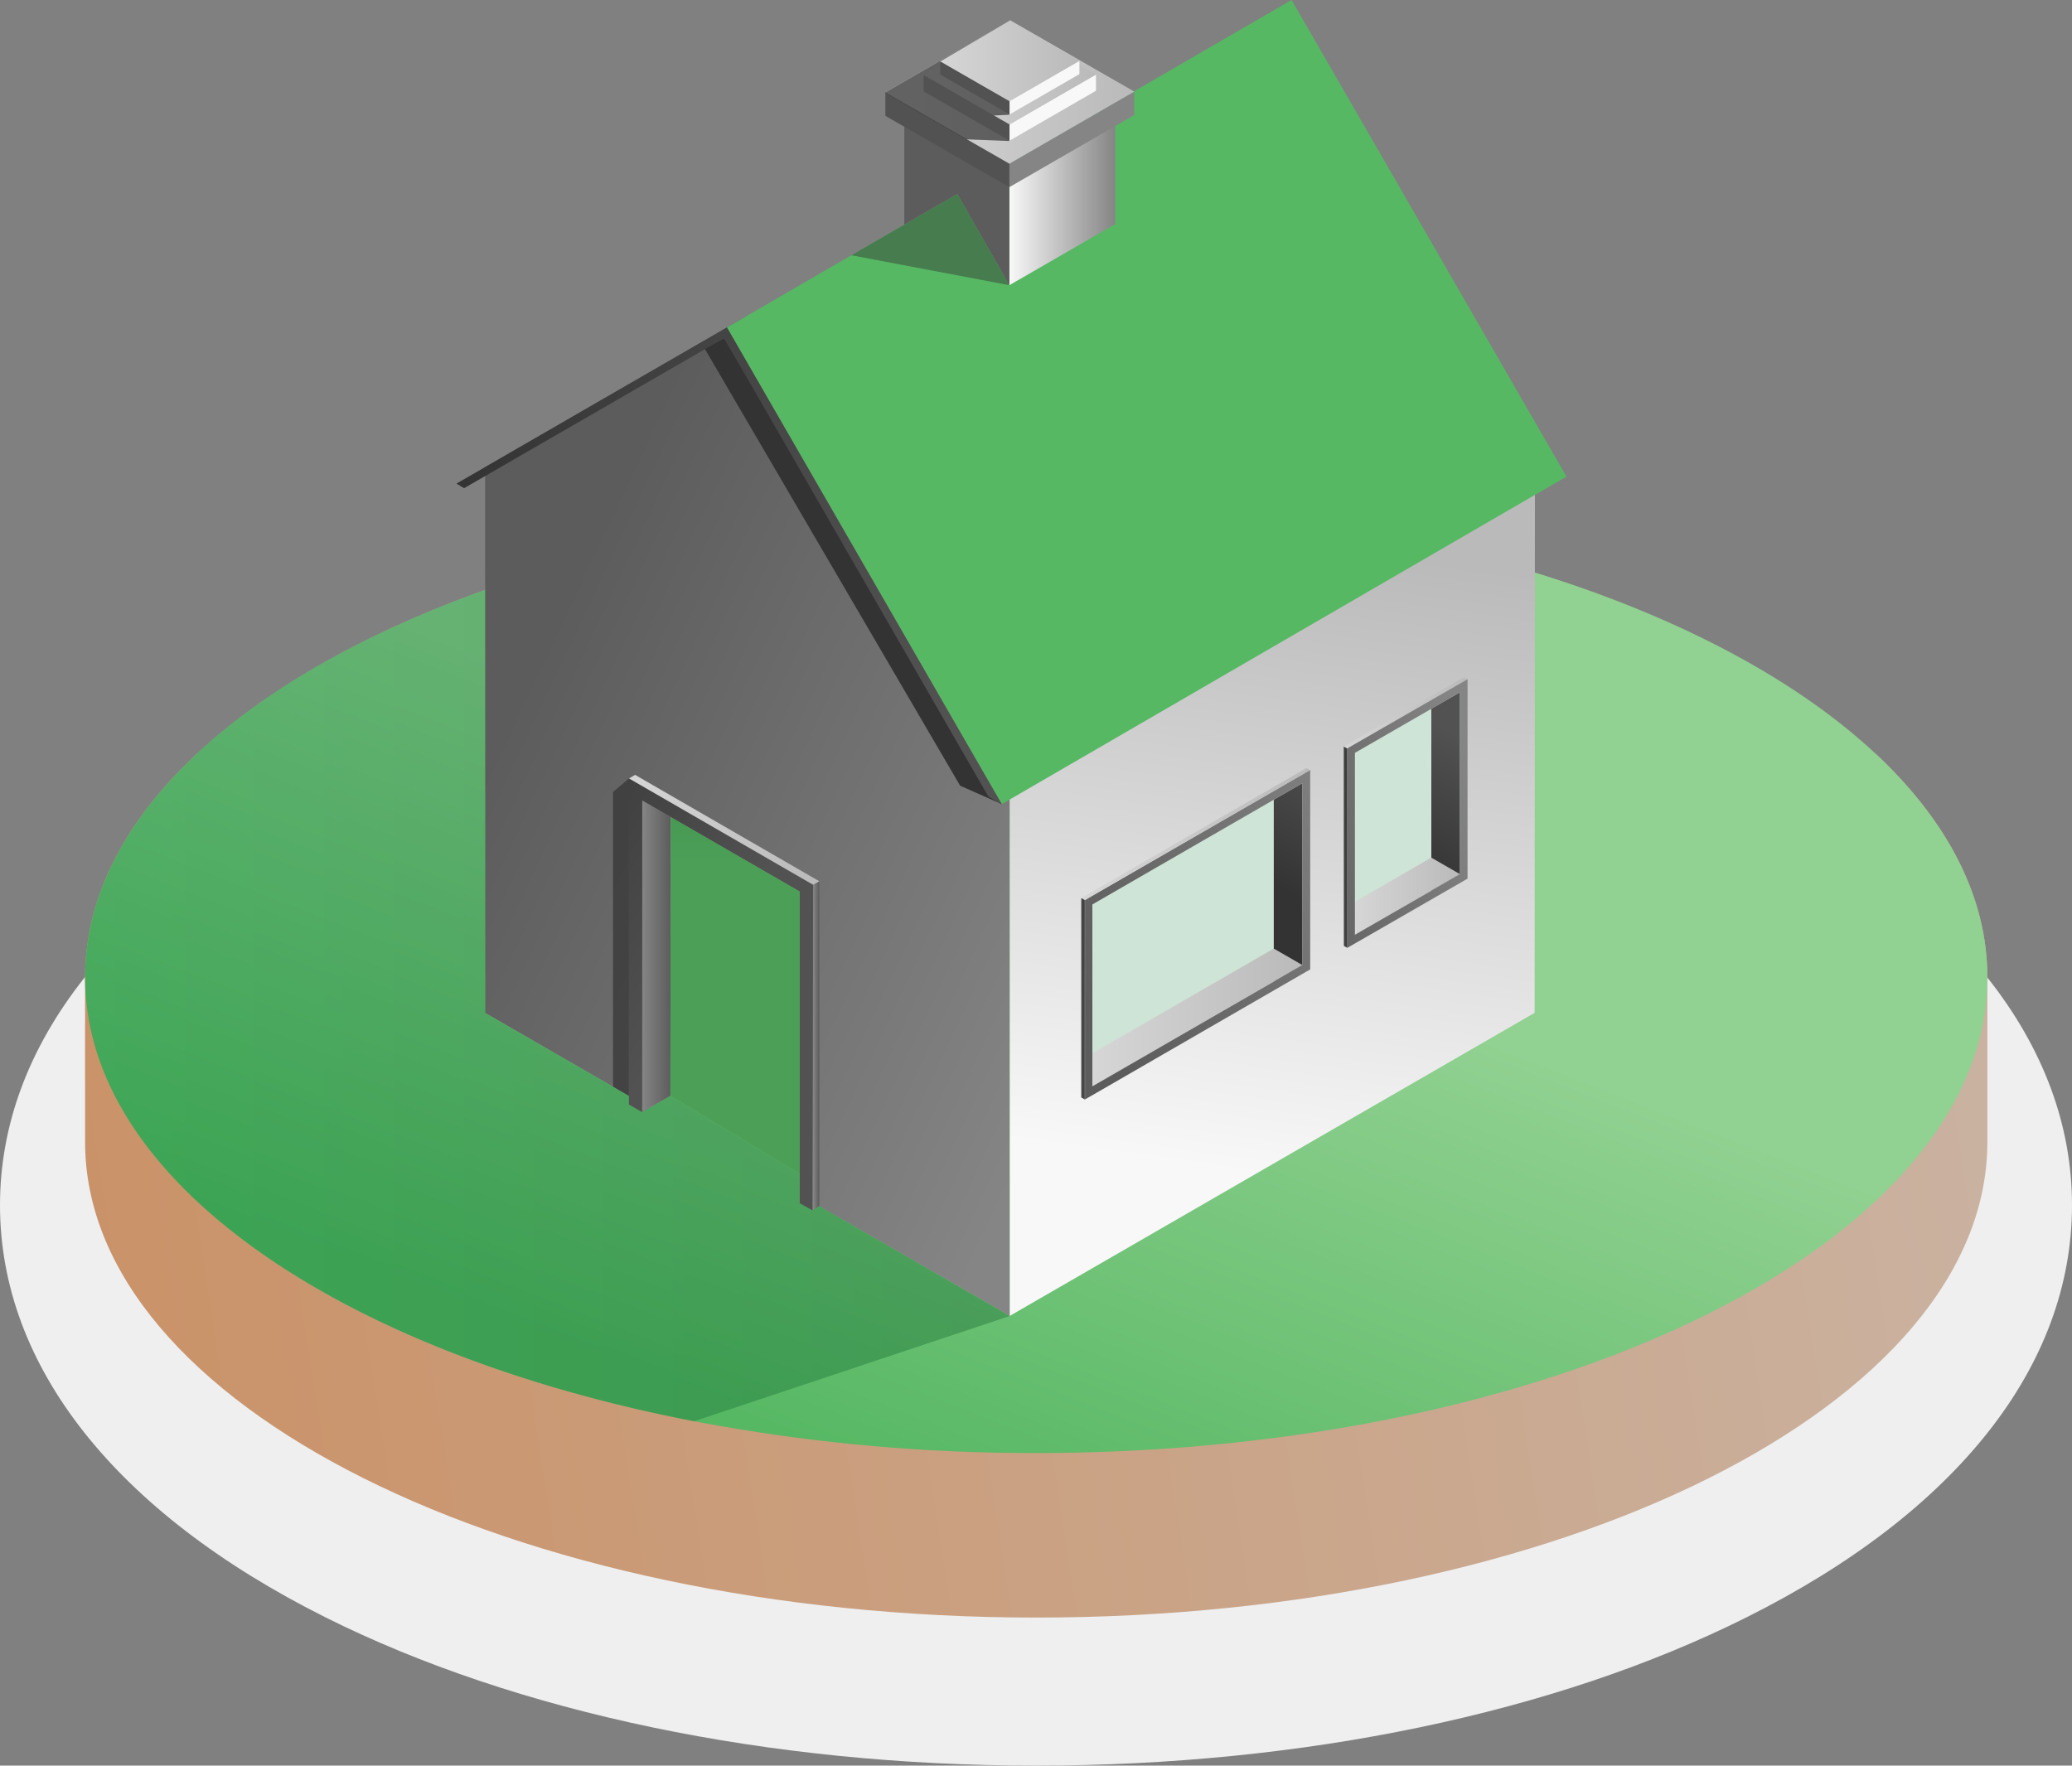 <svg xmlns="http://www.w3.org/2000/svg" xmlns:xlink="http://www.w3.org/1999/xlink" width="899.174" height="766.291" viewBox="0 0 899.174 766.291"><rect x="0" y="0" width="899.174" height="766.291" fill="#808080" stroke="none"/><defs><style>.a{fill:#efefef;}.b{fill:url(#a);}.c{fill:url(#b);}.d{opacity:0.3;fill:url(#c);}.e{fill:url(#d);}.f,.p,.v{fill:#333;}.g{fill:url(#e);}.h{fill:url(#f);}.i{fill:#cde4d6;}.j{fill:url(#g);}.k{fill:url(#h);}.l{fill:url(#i);}.m{fill:url(#j);}.n{fill:url(#k);}.o{fill:url(#l);}.p{opacity:0.45;}.q{fill:url(#m);}.r{fill:url(#n);}.s{fill:url(#o);}.t{fill:url(#p);}.u{fill:url(#q);}.v{opacity:0.7;}.w{fill:url(#r);}.x{fill:url(#s);}.y{fill:url(#t);}.z{fill:url(#u);}.aa{fill:url(#v);}.ab{fill:url(#w);}.ac{fill:url(#x);}.ad{fill:url(#y);}.ae{fill:url(#z);}.af{fill:url(#aa);}.ag{fill:url(#ab);}.ah{fill:url(#ac);}.ai{fill:url(#ad);}.aj{fill:url(#ae);}.ak{fill:url(#af);}.al{fill:url(#ag);}</style><linearGradient id="a" x1="-0.015" y1="0.541" x2="1.071" y2="0.455" gradientUnits="objectBoundingBox"><stop offset="0" stop-color="#ca9268"/><stop offset="1" stop-color="#cab4a4"/></linearGradient><linearGradient id="b" x1="0.219" y1="0.865" x2="0.558" y2="0.424" gradientUnits="objectBoundingBox"><stop offset="0" stop-color="#57b864"/><stop offset="1" stop-color="#91d191"/></linearGradient><linearGradient id="c" y1="0.5" x2="1" y2="0.5" gradientUnits="objectBoundingBox"><stop offset="0" stop-color="#007b32"/><stop offset="1" stop-color="#004f20"/></linearGradient><linearGradient id="d" x1="0.974" y1="0.91" x2="0.212" y2="0.218" gradientUnits="objectBoundingBox"><stop offset="0.001" stop-color="#858585"/><stop offset="1" stop-color="#5c5c5c"/></linearGradient><linearGradient id="e" x1="0.461" y1="0.836" x2="0.526" y2="0.089" gradientUnits="objectBoundingBox"><stop offset="0" stop-color="#f8f8f8"/><stop offset="1" stop-color="#bababa"/></linearGradient><linearGradient id="f" x1="-0.874" y1="0.922" x2="1.433" y2="0.148" gradientUnits="objectBoundingBox"><stop offset="0" stop-color="#525252"/><stop offset="1" stop-color="#333"/></linearGradient><linearGradient id="g" x1="0.568" y1="0.188" x2="0.5" y2="1.018" xlink:href="#f"/><linearGradient id="h" y1="-0.874" x2="1" y2="-0.874" gradientUnits="objectBoundingBox"><stop offset="0" stop-color="#d6d6d6"/><stop offset="1" stop-color="#bababa"/></linearGradient><linearGradient id="i" x1="0" y1="4.158" x2="1" y2="4.158" xlink:href="#h"/><linearGradient id="j" x1="1.062" y1="0.341" x2="-0.307" y2="1.267" gradientUnits="objectBoundingBox"><stop offset="0" stop-color="#858585"/><stop offset="1" stop-color="#5c5c5c"/></linearGradient><linearGradient id="k" x1="0.195" y1="1.963" x2="0.612" y2="1.463" gradientUnits="objectBoundingBox"><stop offset="0" stop-color="#34773b"/><stop offset="1" stop-color="#57b864"/></linearGradient><linearGradient id="l" x1="0" y1="-0.226" x2="1" y2="-0.226" xlink:href="#j"/><linearGradient id="m" x1="0.142" y1="-0.731" x2="0.975" y2="-0.731" xlink:href="#j"/><linearGradient id="n" x1="0.5" y1="-0.711" x2="0.5" y2="0.123" gradientUnits="objectBoundingBox"><stop offset="0" stop-color="#34773b"/><stop offset="1" stop-color="#4b9f57"/></linearGradient><linearGradient id="o" x1="0.778" y1="0.192" x2="0.161" y2="-0.674" xlink:href="#f"/><linearGradient id="p" x1="0" y1="0.744" x2="1" y2="0.744" xlink:href="#h"/><linearGradient id="q" x1="-0.023" y1="1.662" x2="0.908" y2="1.662" gradientUnits="objectBoundingBox"><stop offset="0" stop-color="#333"/><stop offset="1" stop-color="#525252"/></linearGradient><linearGradient id="r" x1="0.531" y1="-0.28" x2="0.465" y2="0.55" xlink:href="#f"/><linearGradient id="s" x1="0" y1="-2.03" x2="1" y2="-2.03" xlink:href="#h"/><linearGradient id="t" x1="0.945" y1="-0.409" x2="-0.173" y2="0.479" xlink:href="#j"/><linearGradient id="u" x1="0" y1="0.638" x2="1" y2="0.638" xlink:href="#h"/><linearGradient id="v" x1="-0.92" y1="-0.584" x2="1.463" y2="-1.358" xlink:href="#f"/><linearGradient id="w" y1="7.618" x2="1" y2="7.618" gradientUnits="objectBoundingBox"><stop offset="0.001" stop-color="#f8f8f8"/><stop offset="1" stop-color="#858585"/></linearGradient><linearGradient id="x" x1="0.5" y1="8.142" x2="0.5" y2="7.142" xlink:href="#d"/><linearGradient id="y" x1="0.413" y1="15.753" x2="0.504" y2="15.201" xlink:href="#w"/><linearGradient id="z" x1="0.807" y1="14.968" x2="-0.432" y2="16.495" xlink:href="#f"/><linearGradient id="aa" x1="0" y1="10.981" x2="1" y2="10.981" xlink:href="#h"/><linearGradient id="ab" x1="0.71" y1="22.469" x2="0.253" y2="23.031" xlink:href="#w"/><linearGradient id="ac" x1="0" y1="15.976" x2="1" y2="15.976" xlink:href="#h"/><linearGradient id="ad" x1="0" y1="20.005" x2="1" y2="20.005" xlink:href="#h"/><linearGradient id="ae" x1="0.709" y1="28.5" x2="0.253" y2="29.061" xlink:href="#w"/><linearGradient id="af" x1="0.807" y1="22.521" x2="-0.432" y2="24.047" xlink:href="#f"/><linearGradient id="ag" x1="0.807" y1="28.603" x2="-0.433" y2="30.128" xlink:href="#f"/></defs><g transform="translate(-171.524 -235.039)"><path class="a" d="M621.085,1001.33c-115.837,0-225.341-22.846-308.3-64.348C221.7,891.436,171.524,827.916,171.524,758.112S221.7,624.837,312.788,579.291c82.81-41.5,192.46-64.348,308.3-64.348s225.389,22.846,308.345,64.348c91.092,45.546,141.265,109.066,141.265,178.821S1020.57,891.436,929.43,936.982c-82.907,41.5-192.411,64.348-308.3,64.348Z"/><path class="b" d="M1033.968,659.214v71.47c0,113.84-184.77,206.39-412.74,206.39s-412.78-92.4-412.78-206.39v-71.42c0-35.08,17.54-68.13,48.49-97.07h125.9c67.32-23.82,149.59-37.85,238.39-37.85s171.08,13.98,238.4,37.85h125.88C1016.438,591.124,1033.968,624.164,1033.968,659.214Z"/><path class="c" d="M1033.968,659.214c0,113.79-184.77,206.44-412.74,206.44a786.447,786.447,0,0,1-148.49-13.78h-.02c-154.59-29.85-264.27-104.91-264.27-192.61,0-35.08,17.54-68.13,48.49-97.07,30.32-28.37,73.51-52.79,125.66-71.31,67.38-23.93,149.72-38.01,238.63-38.01,157.75,0,294.81,44.31,364.28,109.32C1016.438,591.124,1033.968,624.164,1033.968,659.214Z"/><path class="d" d="M609.718,806.194l-136.98,45.68h-.02c-154.59-29.85-264.27-104.91-264.27-192.61,0-35.08,17.54-68.13,48.49-97.07,30.32-28.37,73.51-52.79,125.66-71.31l.08,184.18,70.682,40.823,9.05-5.218,56.172,33.888.019,9.011Z"/><path class="e" d="M518.6,753.286l-.021-131.356-68.364-39.49.147,131.649-68.217-39.406-.1-236.924,113.939-65.8L609.734,569.283v236.86L518.582,753.6"/><path class="f" d="M477.266,386.245,588.184,576.04l17.941,7.932L485.743,381.8Z"/><path class="g" d="M837.634,436.165l-.126,238.455L609.734,806.143V567.751Z"/><path class="h" d="M756.24,646.418l-.042-86.556L754.666,559l.042,86.557Z"/><path class="i" d="M759.471,561.771l.042,78.96,45.576-26.313V535.479Z"/><path class="j" d="M792.667,621.616l12.422-7.2V535.479l-12.422,7.155Z"/><path class="k" d="M759.513,626.4v14.331l45.576-26.313-12.422-7.155Z"/><path class="l" d="M754.666,559l52.186-30.09,1.532.86L756.2,559.862Z"/><path class="m" d="M805.089,535.5v78.96l-45.576,26.271v-78.96L805.089,535.5m3.295-5.687-4.932,2.854-45.617,26.25-1.637.945v86.556l4.931-2.833,45.6-26.25,1.658-.965V529.813Z"/><path class="n" d="M851.315,441.893,732.025,235.039,486.981,377.159l119.27,206.875Z"/><path class="o" d="M450.2,717.719l12.423-7.2.063-120.906-12.465-7.176Z"/><path class="p" d="M609.545,358.82l-68.552-12.989,45.953-26.607Z"/><path class="q" d="M527.1,617.524l-2.749,1.49L524.1,760.358l3-1.931Z"/><path class="r" d="M462.683,589.616l-.273,121.053,56.172,33.888V621.93Z"/><path class="s" d="M450.2,717.719l.021-135.279,68.364,39.49V757.252l5.54,3.106v-6.589l.252-131.44v-3.315l-2.875-1.679-68.364-39.47-8.624-4.973-.021,9.946L444.448,714.4Z"/><path class="t" d="M524.374,619.014l2.728-1.49-79.968-46.185-2.623,1.553Z"/><path class="u" d="M372.979,446.887,485.743,381.8,600.459,580.782l5.918,3.483h0l-119.4-207.106L369.6,444.936l3.379,1.993Z"/><path class="v" d="M444.511,572.892l-6.966,5.855V706.661l6.9,4.008.063-137.777Z"/><path class="i" d="M645.574,627.575v78.939l91.151-52.626V574.949Z"/><path class="w" d="M724.3,661.085l12.422-7.2V574.949L724.3,582.1Z"/><path class="x" d="M645.574,692.183v14.331l91.151-52.626L724.3,646.733Z"/><path class="y" d="M736.725,574.949v78.939l-91.151,52.626V627.575l91.151-52.626m3.295-5.708-4.847,2.854L644,624.721l-1.637.965V712.2l4.931-2.833,91.152-52.647,1.658-.944V569.241Z"/><path class="z" d="M640.747,624.8l97.741-56.424,1.532.86-97.741,56.445Z"/><path class="aa" d="M642.279,712.2V625.686l-1.532-.881v86.536Z"/><path class="ab" d="M609.545,358.82l45.975-26.544V279.65l-45.975,26.523Z"/><path class="ac" d="M563.969,332.486V279.965l45.576,26.208V358.82l-22.6-39.6Z"/><path class="ad" d="M609.545,316.266v-10.2l54.2-31.286v10.2Z"/><path class="ae" d="M555.744,275.138v10.177l53.8,30.951v-10.2Z"/><path class="af" d="M555.744,275.138l54.179-31.286,53.822,30.93-54.2,31.286Z"/><path class="ag" d="M609.608,296.1V289.05l37.539-21.676v7.051Z"/><path class="ah" d="M572.342,267.605l37.539-21.655,37.266,21.424L609.608,289.05Z"/><path class="ai" d="M579.539,261.6l30.3-17.5,30.111,17.311-30.321,17.5Z"/><path class="aj" d="M609.629,284.707V279l30.321-17.5v5.708Z"/><path class="v" d="M609.419,296.248l-18.654-.735-35.21-20.249L609.734,244,579.35,261.835l30.09,17.311v5.708l-7.008.335,6.987,4.008Z"/><path class="ak" d="M572.342,267.605v7.072L609.608,296.1V289.05Z"/><path class="al" d="M579.539,261.688v5.707l30.09,17.312V279Z"/></g></svg>